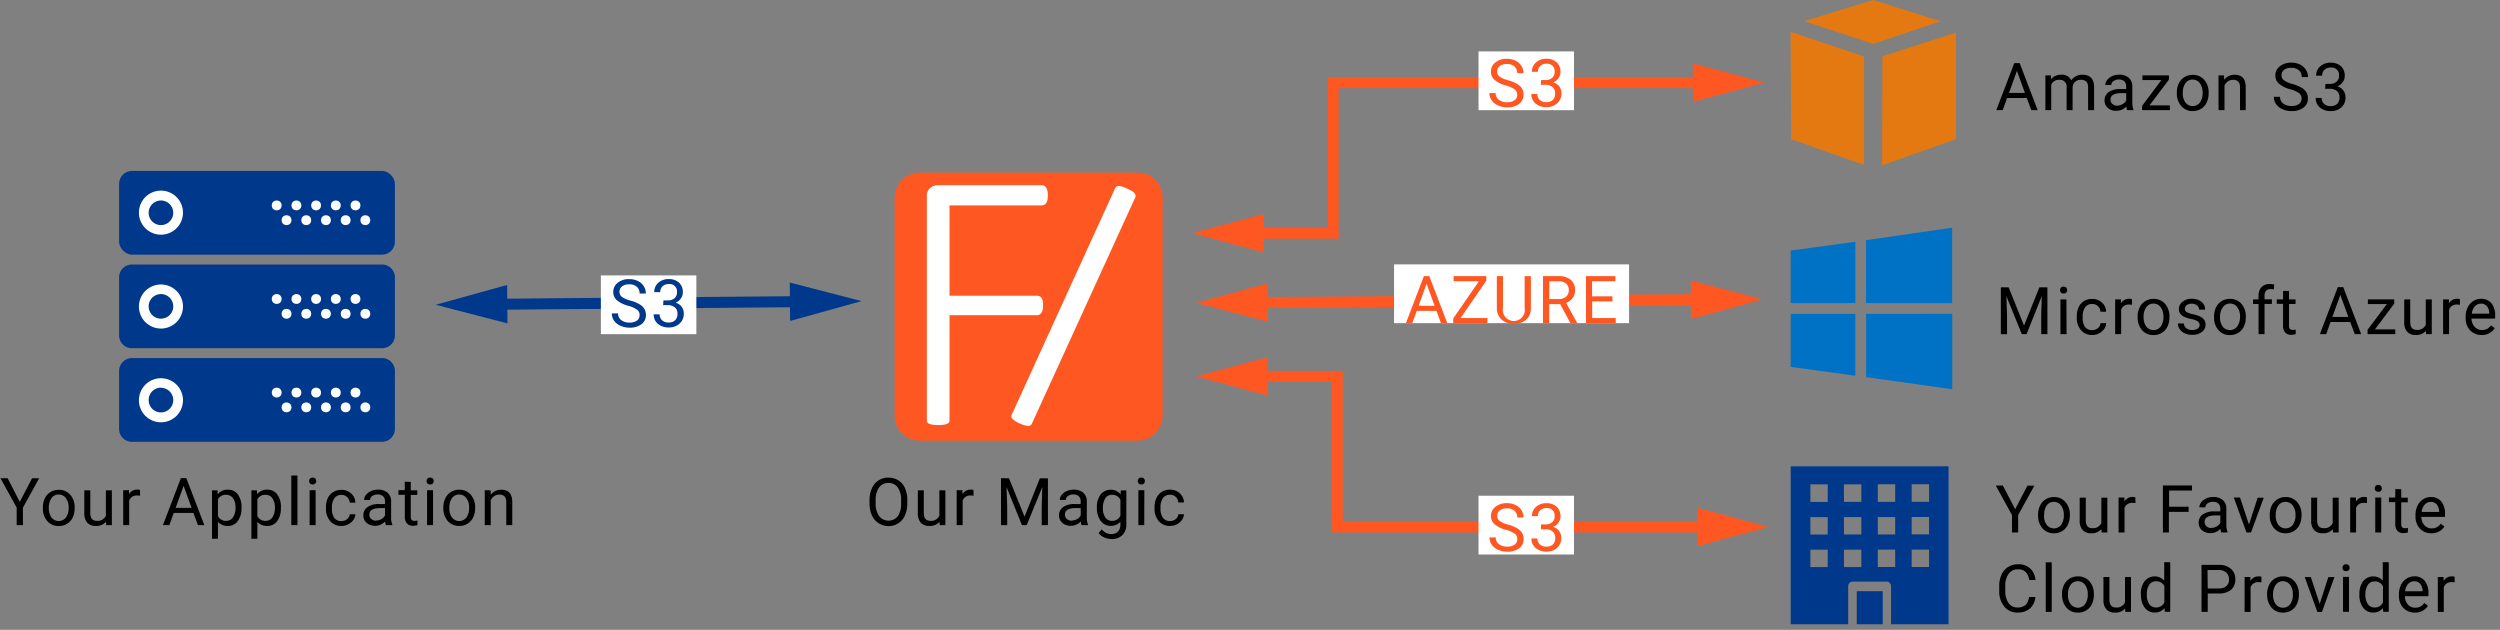 <svg id="Layer_1" data-name="Layer 1" xmlns="http://www.w3.org/2000/svg" xmlns:xlink="http://www.w3.org/1999/xlink" viewBox="0 0 680.8 171.52"><rect x="0" y="0" width="680.8" height="171.52" fill="#808080" stroke="none"/><defs><style>.cls-1,.cls-8,.cls-9{fill:none;}.cls-2{clip-path:url(#clip-path);}.cls-3{fill:#ff5722;}.cls-4{fill:#fff;}.cls-5{fill:#00388b;}.cls-6{fill:#e47911;}.cls-7{fill:#0072c6;}.cls-8{stroke:#00388b;}.cls-8,.cls-9{stroke-miterlimit:10;stroke-width:3px;}.cls-9{stroke:#ff5722;}</style><clipPath id="clip-path"><rect class="cls-1" x="243.63" y="47" width="73" height="73"/></clipPath></defs><title>scheme-multi</title><g class="cls-2"><g class="cls-2"><path class="cls-3" d="M309.79,120H250.47a6.86,6.86,0,0,1-6.84-6.84V53.84A6.86,6.86,0,0,1,250.47,47h59.31a6.86,6.86,0,0,1,6.84,6.84v59.31a6.86,6.86,0,0,1-6.84,6.84"/><path class="cls-4" d="M285.34,53.26a6,6,0,0,1-.1,1.16,2.19,2.19,0,0,1-.33.83,1.67,1.67,0,0,1-.53.5,1.28,1.28,0,0,1-.65.18H258.57V80.54h23.86a1.68,1.68,0,0,1,.65.13,1.27,1.27,0,0,1,.53.43,2,2,0,0,1,.33.8,6.58,6.58,0,0,1,.1,1.26,6,6,0,0,1-.1,1.16,2.19,2.19,0,0,1-.33.83,1.66,1.66,0,0,1-.53.5,1.27,1.27,0,0,1-.65.18H258.57v28.63a1.06,1.06,0,0,1-.15.55,1,1,0,0,1-.5.4,4.29,4.29,0,0,1-.93.25,9,9,0,0,1-1.48.1,9.05,9.05,0,0,1-1.46-.1,4.3,4.3,0,0,1-1-.25,1,1,0,0,1-.5-.4,1.05,1.05,0,0,1-.15-.55V53.61a2.85,2.85,0,0,1,1-2.49,3.22,3.22,0,0,1,1.86-.68h28.48a1.27,1.27,0,0,1,.65.18,1.59,1.59,0,0,1,.53.53,2.46,2.46,0,0,1,.33.88,6.67,6.67,0,0,1,.1,1.23"/><path class="cls-4" d="M281,115.37a1,1,0,0,1-1,.61,3.75,3.75,0,0,1-.93-.15,8.89,8.89,0,0,1-1.39-.52,8.6,8.6,0,0,1-1.26-.69,4.27,4.27,0,0,1-.74-.61.9.9,0,0,1-.27-.56,1.22,1.22,0,0,1,.12-.55l28.12-61.6a1.21,1.21,0,0,1,.34-.45,1,1,0,0,1,.61-.19,3,3,0,0,1,1,.16,11.37,11.37,0,0,1,1.33.53,11.8,11.8,0,0,1,1.32.68,2.67,2.67,0,0,1,.72.6,1.2,1.2,0,0,1,.26.59,1.05,1.05,0,0,1-.09.57Z"/></g></g><path class="cls-5" d="M107.54,101v15.81a3.5,3.5,0,0,1-3.5,3.5H35.93a3.5,3.5,0,0,1-3.5-3.5V101a3.5,3.5,0,0,1,3.5-3.49H104A3.5,3.5,0,0,1,107.54,101Z"/><path class="cls-5" d="M107.54,75.53v15.8a3.5,3.5,0,0,1-3.5,3.5H35.93a3.5,3.5,0,0,1-3.5-3.49V75.53a3.5,3.5,0,0,1,3.5-3.5H104A3.5,3.5,0,0,1,107.54,75.53Z"/><rect class="cls-5" x="32.43" y="46.55" width="75.11" height="22.8" rx="3.5" ry="3.5"/><path class="cls-4" d="M43.83,51.91a6,6,0,1,0,6,6A6,6,0,0,0,43.83,51.91Zm0,9.39a3.35,3.35,0,1,1,3.35-3.35A3.36,3.36,0,0,1,43.83,61.3Z"/><circle class="cls-4" cx="96.81" cy="55.94" r="1.34"/><circle class="cls-4" cx="91.45" cy="55.94" r="1.34"/><circle class="cls-4" cx="99.49" cy="59.96" r="1.34"/><circle class="cls-4" cx="94.13" cy="59.96" r="1.34"/><circle class="cls-4" cx="86.08" cy="55.94" r="1.34"/><circle class="cls-4" cx="88.76" cy="59.96" r="1.34"/><circle class="cls-4" cx="80.72" cy="55.94" r="1.34"/><circle class="cls-4" cx="83.4" cy="59.96" r="1.34"/><circle class="cls-4" cx="75.35" cy="55.94" r="1.34"/><circle class="cls-4" cx="78.03" cy="59.96" r="1.34"/><path class="cls-4" d="M43.83,89.47a6,6,0,1,0-6-6A6,6,0,0,0,43.83,89.47Zm0-9.39a3.35,3.35,0,1,1-3.35,3.35A3.36,3.36,0,0,1,43.83,80.08Z"/><circle class="cls-4" cx="96.81" cy="81.42" r="1.34"/><circle class="cls-4" cx="91.45" cy="81.42" r="1.34"/><circle class="cls-4" cx="99.49" cy="85.45" r="1.34"/><circle class="cls-4" cx="94.13" cy="85.45" r="1.34"/><circle class="cls-4" cx="86.08" cy="81.42" r="1.34"/><circle class="cls-4" cx="88.76" cy="85.45" r="1.34"/><circle class="cls-4" cx="80.72" cy="81.42" r="1.34"/><circle class="cls-4" cx="83.4" cy="85.45" r="1.34"/><circle class="cls-4" cx="75.35" cy="81.42" r="1.34"/><circle class="cls-4" cx="78.03" cy="85.45" r="1.34"/><path class="cls-4" d="M43.83,115a6,6,0,1,0-6-6A6,6,0,0,0,43.83,115Zm0-9.39a3.35,3.35,0,1,1-3.35,3.35A3.36,3.36,0,0,1,43.83,105.56Z"/><circle class="cls-4" cx="96.81" cy="106.91" r="1.34"/><circle class="cls-4" cx="91.45" cy="106.91" r="1.34"/><circle class="cls-4" cx="99.49" cy="110.93" r="1.34"/><circle class="cls-4" cx="94.13" cy="110.93" r="1.34"/><circle class="cls-4" cx="86.08" cy="106.91" r="1.34"/><circle class="cls-4" cx="88.76" cy="110.93" r="1.34"/><circle class="cls-4" cx="80.72" cy="106.91" r="1.34"/><circle class="cls-4" cx="83.4" cy="110.93" r="1.34"/><circle class="cls-4" cx="75.35" cy="106.91" r="1.34"/><circle class="cls-4" cx="78.03" cy="110.93" r="1.34"/><path id="AWS" class="cls-6" d="M487.63,8.66l20,6.72V44.91l-19.87-7M512.55,45l20.08-7.11v-29l-20,6.43m-2.52-3.36,18.35-6.18L510.11,0,491.32,5.75"/><path class="cls-7" d="M487.65,82.53l0-14.3,17.6-2.39V82.53Zm20.52-17.12L531.62,62V82.53H508.16Zm23.47,20.05V106l-23.46-3.3V85.47Zm-26.4,16.86-17.59-2.41V85.47h17.59Z"/><rect class="cls-5" x="505.63" y="160.99" width="7.07" height="9.01"/><path class="cls-5" d="M487.64,127v43H503.3V159.69a1.23,1.23,0,0,1,1.16-1.3h9.35a1.23,1.23,0,0,1,1.16,1.3V170h15.66V127Zm10.07,27.43H493v-4.74h4.74Zm0-8.87H493v-4.74h4.74Zm0-8.88H493v-4.78h4.74Zm9.21,17.74h-4.78v-4.74h4.74v4.74Zm0-8.87h-4.78v-4.74h4.74v4.74Zm0-8.88h-4.78v-4.78h4.74v4.78Zm9.22,17.74h-4.78v-4.74h4.74v4.74Zm0-8.87h-4.78v-4.74h4.74v4.74Zm0-8.88h-4.78v-4.78h4.74v4.78Zm9.18,17.74h-4.74v-4.74h4.74Zm0-8.87h-4.74v-4.74h4.74Zm0-8.88h-4.74v-4.78h4.74Z"/><path d="M5.39,136.67l3.34-6.42h1.92l-4.41,8V143H4.54v-4.77l-4.41-8H2.07Z"/><path d="M11.67,138.2a5.62,5.62,0,0,1,.55-2.51A4.1,4.1,0,0,1,13.75,134a4.16,4.16,0,0,1,2.24-.61,4,4,0,0,1,3.14,1.34,5.17,5.17,0,0,1,1.2,3.58v.11a5.66,5.66,0,0,1-.53,2.49,4,4,0,0,1-1.52,1.72,4.21,4.21,0,0,1-2.27.62,4,4,0,0,1-3.13-1.34,5.15,5.15,0,0,1-1.2-3.56Zm1.63.19a4.07,4.07,0,0,0,.73,2.54,2.49,2.49,0,0,0,3.93,0,4.45,4.45,0,0,0,.73-2.72,4.06,4.06,0,0,0-.74-2.54,2.36,2.36,0,0,0-2-1,2.33,2.33,0,0,0-1.94,1A4.42,4.42,0,0,0,13.3,138.39Z"/><path d="M28.87,142.1a3.45,3.45,0,0,1-2.79,1.12,3,3,0,0,1-2.32-.88,3.83,3.83,0,0,1-.8-2.62v-6.19h1.63v6.14q0,2.16,1.76,2.16a2.43,2.43,0,0,0,2.48-1.39v-6.92h1.63V143H28.9Z"/><path d="M38.15,135a4.87,4.87,0,0,0-.8-.06,2.14,2.14,0,0,0-2.17,1.36V143H33.55v-9.51h1.58l0,1.1a2.53,2.53,0,0,1,2.27-1.27,1.66,1.66,0,0,1,.72.12Z"/><path d="M52.68,139.69H47.31L46.11,143H44.37l4.89-12.8h1.48l4.9,12.8H53.9Zm-4.85-1.38h4.35l-2.18-6Z"/><path d="M65.76,138.39a5.69,5.69,0,0,1-1,3.5,3.18,3.18,0,0,1-2.69,1.33,3.49,3.49,0,0,1-2.72-1.1v4.58H57.73V133.53h1.49l.08,1.05a3.35,3.35,0,0,1,2.76-1.23,3.24,3.24,0,0,1,2.71,1.29,5.76,5.76,0,0,1,1,3.59Zm-1.63-.18a4.2,4.2,0,0,0-.69-2.54,2.21,2.21,0,0,0-1.88-.93A2.39,2.39,0,0,0,59.35,136v4.54a2.39,2.39,0,0,0,2.23,1.3,2.2,2.2,0,0,0,1.86-.93A4.59,4.59,0,0,0,64.13,138.21Z"/><path d="M76.49,138.39a5.69,5.69,0,0,1-1,3.5,3.18,3.18,0,0,1-2.69,1.33,3.49,3.49,0,0,1-2.72-1.1v4.58H68.46V133.53h1.49l.08,1.05a3.35,3.35,0,0,1,2.76-1.23,3.24,3.24,0,0,1,2.71,1.29,5.76,5.76,0,0,1,1,3.59Zm-1.63-.18a4.2,4.2,0,0,0-.69-2.54,2.21,2.21,0,0,0-1.88-.93A2.39,2.39,0,0,0,70.08,136v4.54a2.39,2.39,0,0,0,2.23,1.3,2.2,2.2,0,0,0,1.86-.93A4.59,4.59,0,0,0,74.86,138.21Z"/><path d="M81,143H79.33v-13.5H81Z"/><path d="M84.19,131a1,1,0,0,1,.24-.67.91.91,0,0,1,.72-.27.92.92,0,0,1,.72.27,1,1,0,0,1,.25.67.93.93,0,0,1-.25.66.94.94,0,0,1-.72.26.92.92,0,0,1-.72-.26A.94.94,0,0,1,84.19,131Zm1.76,12H84.32v-9.51h1.63Z"/><path d="M93,141.89a2.34,2.34,0,0,0,1.52-.53,1.86,1.86,0,0,0,.72-1.32h1.54a3,3,0,0,1-.56,1.56,3.7,3.7,0,0,1-1.38,1.18,4,4,0,0,1-1.83.44,3.91,3.91,0,0,1-3.09-1.3,5.16,5.16,0,0,1-1.15-3.55v-.27a5.73,5.73,0,0,1,.51-2.47A3.88,3.88,0,0,1,90.73,134a4.16,4.16,0,0,1,2.25-.6,3.81,3.81,0,0,1,2.66,1,3.42,3.42,0,0,1,1.13,2.49H95.24a2.24,2.24,0,0,0-.7-1.52,2.17,2.17,0,0,0-1.55-.59,2.28,2.28,0,0,0-1.92.89,4.19,4.19,0,0,0-.68,2.58v.31a4.11,4.11,0,0,0,.68,2.53A2.29,2.29,0,0,0,93,141.89Z"/><path d="M105.1,143a3.42,3.42,0,0,1-.23-1,3.63,3.63,0,0,1-2.71,1.18,3.36,3.36,0,0,1-2.31-.79,2.57,2.57,0,0,1-.9-2,2.69,2.69,0,0,1,1.13-2.31,5.32,5.32,0,0,1,3.18-.82h1.58v-.75a1.83,1.83,0,0,0-.51-1.36,2.05,2.05,0,0,0-1.5-.5,2.37,2.37,0,0,0-1.46.44,1.29,1.29,0,0,0-.59,1.06H99.15a2.24,2.24,0,0,1,.51-1.37,3.45,3.45,0,0,1,1.37-1.05,4.61,4.61,0,0,1,1.9-.39,3.76,3.76,0,0,1,2.58.82,3,3,0,0,1,1,2.26v4.38a5.35,5.35,0,0,0,.33,2.08V143Zm-2.7-1.24a2.86,2.86,0,0,0,1.45-.4,2.39,2.39,0,0,0,1-1v-2h-1.27q-3,0-3,1.75a1.48,1.48,0,0,0,.51,1.2A2,2,0,0,0,102.41,141.8Z"/><path d="M111.86,131.23v2.3h1.78v1.26h-1.78v5.91a1.32,1.32,0,0,0,.24.86,1,1,0,0,0,.81.29,3.94,3.94,0,0,0,.77-.11V143a4.75,4.75,0,0,1-1.25.17,2,2,0,0,1-1.64-.66,2.83,2.83,0,0,1-.55-1.87v-5.9H108.5v-1.26h1.73v-2.3Z"/><path d="M116.17,131a1,1,0,0,1,.24-.67.91.91,0,0,1,.72-.27.92.92,0,0,1,.72.27,1,1,0,0,1,.25.67.93.93,0,0,1-.25.66.94.94,0,0,1-.72.26.92.92,0,0,1-.72-.26A.94.94,0,0,1,116.17,131Zm1.76,12H116.3v-9.51h1.63Z"/><path d="M120.73,138.2a5.62,5.62,0,0,1,.55-2.51,4.1,4.1,0,0,1,1.53-1.72,4.16,4.16,0,0,1,2.24-.61,4,4,0,0,1,3.14,1.34,5.17,5.17,0,0,1,1.2,3.58v.11a5.66,5.66,0,0,1-.53,2.49,4,4,0,0,1-1.52,1.72,4.21,4.21,0,0,1-2.27.62,4,4,0,0,1-3.13-1.34,5.15,5.15,0,0,1-1.2-3.56Zm1.63.19a4.07,4.07,0,0,0,.73,2.54,2.49,2.49,0,0,0,3.93,0,4.45,4.45,0,0,0,.73-2.72,4.06,4.06,0,0,0-.74-2.54,2.36,2.36,0,0,0-2-1,2.33,2.33,0,0,0-1.94,1A4.42,4.42,0,0,0,122.37,138.39Z"/><path d="M133.6,133.53l.05,1.2a3.47,3.47,0,0,1,2.85-1.37q3,0,3,3.4V143h-1.63v-6.29a2.19,2.19,0,0,0-.47-1.52,1.88,1.88,0,0,0-1.44-.49,2.35,2.35,0,0,0-1.39.42,2.86,2.86,0,0,0-.93,1.11V143h-1.63v-9.51Z"/><path d="M247.07,137.06a7.91,7.91,0,0,1-.63,3.28,4.79,4.79,0,0,1-1.79,2.14,4.95,4.95,0,0,1-7.2-2.12,7.59,7.59,0,0,1-.66-3.19v-.92a7.82,7.82,0,0,1,.64-3.26,4.75,4.75,0,0,1,4.5-2.92,5,5,0,0,1,2.71.74,4.79,4.79,0,0,1,1.81,2.15,8,8,0,0,1,.63,3.28Zm-1.68-.83a5.74,5.74,0,0,0-.91-3.49,3,3,0,0,0-2.56-1.22,3,3,0,0,0-2.52,1.22,5.62,5.62,0,0,0-.94,3.38v.94a5.75,5.75,0,0,0,.93,3.47,3.25,3.25,0,0,0,5.08.07,5.72,5.72,0,0,0,.92-3.42Z"/><path d="M255.85,142.1a3.45,3.45,0,0,1-2.79,1.12,3,3,0,0,1-2.32-.88,3.83,3.83,0,0,1-.8-2.62v-6.19h1.63v6.14q0,2.16,1.76,2.16a2.43,2.43,0,0,0,2.48-1.39v-6.92h1.63V143h-1.55Z"/><path d="M265.12,135a4.87,4.87,0,0,0-.8-.06,2.14,2.14,0,0,0-2.17,1.36V143h-1.63v-9.51h1.58l0,1.1a2.53,2.53,0,0,1,2.27-1.27,1.66,1.66,0,0,1,.72.12Z"/><path d="M274.77,130.25,279,140.69l4.18-10.44h2.19V143h-1.69v-5l.16-5.38L279.59,143H278.3l-4.19-10.34.17,5.35v5h-1.69v-12.8Z"/><path d="M294.55,143a3.42,3.42,0,0,1-.23-1,3.63,3.63,0,0,1-2.71,1.18,3.36,3.36,0,0,1-2.31-.79,2.57,2.57,0,0,1-.9-2,2.69,2.69,0,0,1,1.13-2.31,5.32,5.32,0,0,1,3.18-.82h1.58v-.75a1.83,1.83,0,0,0-.51-1.36,2.05,2.05,0,0,0-1.5-.5,2.37,2.37,0,0,0-1.46.44,1.29,1.29,0,0,0-.59,1.06H288.6a2.24,2.24,0,0,1,.51-1.37,3.45,3.45,0,0,1,1.37-1.05,4.61,4.61,0,0,1,1.9-.39,3.76,3.76,0,0,1,2.58.82,3,3,0,0,1,1,2.26v4.38a5.35,5.35,0,0,0,.33,2.08V143Zm-2.7-1.24a2.86,2.86,0,0,0,1.45-.4,2.39,2.39,0,0,0,1-1v-2H293q-3,0-3,1.75a1.48,1.48,0,0,0,.51,1.2A2,2,0,0,0,291.85,141.8Z"/><path d="M298.71,138.21a5.59,5.59,0,0,1,1-3.54,3.54,3.54,0,0,1,5.44-.08l.08-1.05h1.49v9.28a3.87,3.87,0,0,1-1.09,2.91,4,4,0,0,1-2.94,1.06,4.89,4.89,0,0,1-2-.44,3.46,3.46,0,0,1-1.5-1.2l.84-1a3.18,3.18,0,0,0,2.56,1.29,2.49,2.49,0,0,0,1.85-.67,2.55,2.55,0,0,0,.66-1.88v-.82a3.34,3.34,0,0,1-2.66,1.13,3.25,3.25,0,0,1-2.7-1.34A5.88,5.88,0,0,1,298.71,138.21Zm1.63.18a4.26,4.26,0,0,0,.66,2.53,2.14,2.14,0,0,0,1.85.92,2.38,2.38,0,0,0,2.26-1.4V136.1a2.41,2.41,0,0,0-2.24-1.36,2.16,2.16,0,0,0-1.85.92A4.64,4.64,0,0,0,300.35,138.39Z"/><path d="M309.84,131a1,1,0,0,1,.24-.67.91.91,0,0,1,.72-.27.92.92,0,0,1,.72.27,1,1,0,0,1,.25.67.93.93,0,0,1-.25.66.94.94,0,0,1-.72.26.92.92,0,0,1-.72-.26A.94.94,0,0,1,309.84,131Zm1.76,12H310v-9.51h1.63Z"/><path d="M318.64,141.89a2.34,2.34,0,0,0,1.52-.53,1.86,1.86,0,0,0,.72-1.32h1.54a3,3,0,0,1-.56,1.56,3.7,3.7,0,0,1-1.38,1.18,4,4,0,0,1-1.83.44,3.91,3.91,0,0,1-3.09-1.3,5.16,5.16,0,0,1-1.15-3.55v-.27a5.73,5.73,0,0,1,.51-2.47,3.88,3.88,0,0,1,1.46-1.68,4.16,4.16,0,0,1,2.25-.6,3.81,3.81,0,0,1,2.66,1,3.42,3.42,0,0,1,1.13,2.49h-1.54a2.24,2.24,0,0,0-.7-1.52,2.17,2.17,0,0,0-1.55-.59,2.28,2.28,0,0,0-1.92.89,4.19,4.19,0,0,0-.68,2.58v.31a4.11,4.11,0,0,0,.68,2.53A2.29,2.29,0,0,0,318.64,141.89Z"/><path d="M551.93,26.69h-5.36L545.37,30h-1.74l4.89-12.8H550l4.9,12.8h-1.73Zm-4.85-1.38h4.35l-2.18-6Z"/><path d="M558.51,20.53l0,1.05a3.51,3.51,0,0,1,2.82-1.23,2.72,2.72,0,0,1,2.72,1.53,3.61,3.61,0,0,1,1.23-1.11,3.65,3.65,0,0,1,1.8-.42q3.13,0,3.18,3.31V30h-1.63V23.77a2.19,2.19,0,0,0-.47-1.53,2.06,2.06,0,0,0-1.56-.5,2.16,2.16,0,0,0-1.5.54,2.2,2.2,0,0,0-.69,1.46V30h-1.63V23.81a1.81,1.81,0,0,0-2-2.07,2.18,2.18,0,0,0-2.19,1.36V30H557V20.53Z"/><path d="M579.26,30a3.42,3.42,0,0,1-.23-1,3.63,3.63,0,0,1-2.71,1.18,3.36,3.36,0,0,1-2.31-.79,2.58,2.58,0,0,1-.9-2,2.69,2.69,0,0,1,1.13-2.31,5.33,5.33,0,0,1,3.18-.82H579v-.75a1.83,1.83,0,0,0-.51-1.36,2.05,2.05,0,0,0-1.5-.5,2.37,2.37,0,0,0-1.46.44,1.29,1.29,0,0,0-.59,1.06h-1.63a2.24,2.24,0,0,1,.51-1.37,3.44,3.44,0,0,1,1.37-1.05,4.61,4.61,0,0,1,1.9-.39,3.76,3.76,0,0,1,2.58.82,3,3,0,0,1,1,2.26v4.38A5.35,5.35,0,0,0,581,29.9V30Zm-2.7-1.24a2.86,2.86,0,0,0,1.45-.4,2.39,2.39,0,0,0,1-1v-2h-1.27q-3,0-3,1.75a1.48,1.48,0,0,0,.51,1.2A2,2,0,0,0,576.56,28.8Z"/><path d="M585.34,28.71h5.56V30h-7.55v-1.2l5.25-7h-5.17V20.53h7.21v1.15Z"/><path d="M592.79,25.2a5.62,5.62,0,0,1,.55-2.51A4.1,4.1,0,0,1,594.87,21a4.16,4.16,0,0,1,2.24-.61,4,4,0,0,1,3.14,1.34,5.17,5.17,0,0,1,1.2,3.58v.11a5.66,5.66,0,0,1-.53,2.49,4,4,0,0,1-1.52,1.72,4.21,4.21,0,0,1-2.27.62A4,4,0,0,1,594,28.87a5.15,5.15,0,0,1-1.2-3.56Zm1.63.19a4.07,4.07,0,0,0,.73,2.54,2.49,2.49,0,0,0,3.93,0,4.45,4.45,0,0,0,.73-2.72,4.06,4.06,0,0,0-.74-2.54,2.36,2.36,0,0,0-2-1,2.33,2.33,0,0,0-1.94,1A4.42,4.42,0,0,0,594.42,25.39Z"/><path d="M605.65,20.53l.05,1.2a3.47,3.47,0,0,1,2.85-1.37q3,0,3,3.4V30H610V23.75a2.19,2.19,0,0,0-.47-1.52,1.89,1.89,0,0,0-1.44-.49,2.35,2.35,0,0,0-1.39.42,2.86,2.86,0,0,0-.93,1.11V30h-1.62V20.53Z"/><path d="M623.79,24.34a7.91,7.91,0,0,1-3.16-1.53,2.93,2.93,0,0,1-1-2.25,3.1,3.1,0,0,1,1.21-2.5,4.81,4.81,0,0,1,3.14-1,5.25,5.25,0,0,1,2.35.51,3.88,3.88,0,0,1,1.6,1.41,3.6,3.6,0,0,1,.57,2h-1.7a2.34,2.34,0,0,0-.74-1.83,3,3,0,0,0-2.08-.67A3.08,3.08,0,0,0,622,19a1.84,1.84,0,0,0-.7,1.53,1.65,1.65,0,0,0,.66,1.33,6.5,6.5,0,0,0,2.26,1,10.49,10.49,0,0,1,2.5,1,3.79,3.79,0,0,1,1.34,1.26,3.23,3.23,0,0,1,.43,1.7,3,3,0,0,1-1.21,2.49,5.18,5.18,0,0,1-3.24.94,6,6,0,0,1-2.46-.51,4.13,4.13,0,0,1-1.76-1.38,3.37,3.37,0,0,1-.62-2h1.7a2.2,2.2,0,0,0,.86,1.83,3.6,3.6,0,0,0,2.29.67,3.32,3.32,0,0,0,2-.54,1.77,1.77,0,0,0,.71-1.49,1.74,1.74,0,0,0-.66-1.46A7.62,7.62,0,0,0,623.79,24.34Z"/><path d="M633.27,22.85h1.22a2.69,2.69,0,0,0,1.81-.61,2,2,0,0,0,.66-1.59,2,2,0,0,0-2.24-2.25A2.34,2.34,0,0,0,633,19a2.11,2.11,0,0,0-.63,1.6h-1.63a3.27,3.27,0,0,1,1.11-2.53,4.06,4.06,0,0,1,2.83-1,4,4,0,0,1,2.84,1,3.46,3.46,0,0,1,1,2.66,2.8,2.8,0,0,1-.54,1.62,3.26,3.26,0,0,1-1.47,1.17,3.14,3.14,0,0,1,1.63,1.11,3.07,3.07,0,0,1,.58,1.89,3.49,3.49,0,0,1-1.12,2.73,4.21,4.21,0,0,1-2.93,1,4.32,4.32,0,0,1-2.93-1,3.23,3.23,0,0,1-1.13-2.58h1.63a2.09,2.09,0,0,0,.66,1.62,2.51,2.51,0,0,0,1.77.61,2.46,2.46,0,0,0,1.8-.62,2.37,2.37,0,0,0,.62-1.77,2.15,2.15,0,0,0-.69-1.71,3,3,0,0,0-2-.62h-1.22Z"/><path d="M547,78.25l4.18,10.44,4.18-10.44h2.19V91h-1.69v-5l.16-5.38L551.87,91h-1.29l-4.19-10.34.17,5.35v5h-1.69V78.25Z"/><path d="M561,79a1,1,0,0,1,.24-.67.91.91,0,0,1,.72-.27.92.92,0,0,1,.72.27,1,1,0,0,1,.25.67.93.93,0,0,1-.25.66.94.94,0,0,1-.72.26.92.92,0,0,1-.72-.26A.93.93,0,0,1,561,79Zm1.76,12H561.1V81.53h1.63Z"/><path d="M569.77,89.89a2.34,2.34,0,0,0,1.52-.53A1.86,1.86,0,0,0,572,88h1.54A3,3,0,0,1,573,89.6a3.71,3.71,0,0,1-1.38,1.18,4,4,0,0,1-1.83.44,3.91,3.91,0,0,1-3.09-1.3,5.16,5.16,0,0,1-1.15-3.55V86.1a5.73,5.73,0,0,1,.51-2.47A3.88,3.88,0,0,1,567.5,82a4.15,4.15,0,0,1,2.25-.6,3.81,3.81,0,0,1,2.66,1,3.42,3.42,0,0,1,1.13,2.49H572a2.23,2.23,0,0,0-.7-1.52,2.17,2.17,0,0,0-1.55-.59,2.27,2.27,0,0,0-1.92.89,4.18,4.18,0,0,0-.68,2.58v.31a4.11,4.11,0,0,0,.68,2.53A2.29,2.29,0,0,0,569.77,89.89Z"/><path d="M580.6,83a4.88,4.88,0,0,0-.8-.06,2.14,2.14,0,0,0-2.17,1.36V91H576V81.53h1.58l0,1.1a2.53,2.53,0,0,1,2.27-1.27,1.66,1.66,0,0,1,.72.12Z"/><path d="M582.12,86.2a5.62,5.62,0,0,1,.55-2.51A4.1,4.1,0,0,1,584.2,82a4.16,4.16,0,0,1,2.24-.61,4,4,0,0,1,3.14,1.34,5.17,5.17,0,0,1,1.2,3.58v.11a5.66,5.66,0,0,1-.53,2.49,4,4,0,0,1-1.52,1.72,4.21,4.21,0,0,1-2.27.62,4,4,0,0,1-3.13-1.34,5.15,5.15,0,0,1-1.2-3.56Zm1.63.19a4.07,4.07,0,0,0,.73,2.54,2.49,2.49,0,0,0,3.93,0,4.45,4.45,0,0,0,.73-2.72,4.06,4.06,0,0,0-.74-2.54,2.36,2.36,0,0,0-2-1,2.33,2.33,0,0,0-1.94,1A4.42,4.42,0,0,0,583.75,86.39Z"/><path d="M599,88.52a1.2,1.2,0,0,0-.5-1,4.8,4.8,0,0,0-1.73-.63,8.19,8.19,0,0,1-2-.63,2.79,2.79,0,0,1-1.07-.88,2.1,2.1,0,0,1-.35-1.21,2.47,2.47,0,0,1,1-2,3.86,3.86,0,0,1,2.53-.81,4,4,0,0,1,2.62.83,2.65,2.65,0,0,1,1,2.14h-1.63a1.47,1.47,0,0,0-.57-1.15,2.12,2.12,0,0,0-1.43-.48,2.22,2.22,0,0,0-1.39.39,1.22,1.22,0,0,0-.5,1,1,1,0,0,0,.47.89,5.73,5.73,0,0,0,1.68.57,8.77,8.77,0,0,1,2,.65,2.88,2.88,0,0,1,1.12.91,2.24,2.24,0,0,1,.36,1.3,2.43,2.43,0,0,1-1,2,4.27,4.27,0,0,1-2.64.77,4.79,4.79,0,0,1-2-.4,3.3,3.3,0,0,1-1.38-1.13,2.73,2.73,0,0,1-.5-1.57h1.63a1.68,1.68,0,0,0,.65,1.3,2.54,2.54,0,0,0,1.61.48,2.61,2.61,0,0,0,1.48-.37A1.15,1.15,0,0,0,599,88.52Z"/><path d="M602.93,86.2a5.62,5.62,0,0,1,.55-2.51A4.1,4.1,0,0,1,605,82a4.16,4.16,0,0,1,2.24-.61,4,4,0,0,1,3.14,1.34,5.17,5.17,0,0,1,1.2,3.58v.11a5.66,5.66,0,0,1-.53,2.49,4,4,0,0,1-1.52,1.72,4.21,4.21,0,0,1-2.27.62,4,4,0,0,1-3.13-1.34,5.15,5.15,0,0,1-1.2-3.56Zm1.63.19a4.07,4.07,0,0,0,.73,2.54,2.49,2.49,0,0,0,3.93,0A4.45,4.45,0,0,0,610,86.2a4.06,4.06,0,0,0-.74-2.54,2.36,2.36,0,0,0-2-1,2.33,2.33,0,0,0-1.94,1A4.42,4.42,0,0,0,604.56,86.39Z"/><path d="M615.05,91V82.79h-1.5V81.53h1.5v-1a3.24,3.24,0,0,1,.82-2.36,3.09,3.09,0,0,1,2.31-.83,4.31,4.31,0,0,1,1.12.15l-.09,1.31a4.67,4.67,0,0,0-.88-.08,1.59,1.59,0,0,0-1.22.46,1.88,1.88,0,0,0-.43,1.33v1h2v1.26h-2V91Z"/><path d="M623.34,79.23v2.3h1.78v1.26h-1.78v5.91a1.32,1.32,0,0,0,.24.86,1,1,0,0,0,.81.29,3.94,3.94,0,0,0,.77-.11V91a4.75,4.75,0,0,1-1.25.17,2,2,0,0,1-1.64-.66,2.83,2.83,0,0,1-.55-1.87v-5.9H620V81.53h1.73v-2.3Z"/><path d="M640,87.69h-5.36L633.48,91h-1.74l4.89-12.8h1.48L643,91h-1.73Zm-4.85-1.38h4.35l-2.18-6Z"/><path d="M646.73,89.71h5.56V91h-7.55v-1.2l5.25-7h-5.17V81.53H652v1.15Z"/><path d="M660.63,90.1a3.46,3.46,0,0,1-2.79,1.12,3,3,0,0,1-2.32-.88,3.83,3.83,0,0,1-.8-2.62V81.53h1.63v6.14q0,2.16,1.76,2.16a2.43,2.43,0,0,0,2.48-1.39V81.53h1.63V91h-1.55Z"/><path d="M669.9,83a4.86,4.86,0,0,0-.8-.06,2.14,2.14,0,0,0-2.17,1.36V91h-1.62V81.53h1.58l0,1.1a2.53,2.53,0,0,1,2.27-1.27,1.66,1.66,0,0,1,.72.12Z"/><path d="M675.81,91.22a4.15,4.15,0,0,1-3.15-1.27,4.71,4.71,0,0,1-1.21-3.4v-.3a5.7,5.7,0,0,1,.54-2.53A4.22,4.22,0,0,1,673.5,82a3.8,3.8,0,0,1,2.1-.63,3.56,3.56,0,0,1,2.88,1.22,5.29,5.29,0,0,1,1,3.5v.68h-6.44A3.38,3.38,0,0,0,673.9,89a2.58,2.58,0,0,0,2,.87,2.83,2.83,0,0,0,1.46-.35,3.66,3.66,0,0,0,1-.93l1,.77A4,4,0,0,1,675.81,91.22Zm-.2-8.53a2.17,2.17,0,0,0-1.65.72,3.48,3.48,0,0,0-.83,2h4.76v-.12a3.1,3.1,0,0,0-.67-1.92A2,2,0,0,0,675.61,82.69Z"/><path d="M548.77,138.67l3.34-6.42H554l-4.41,8V145h-1.69v-4.77l-4.41-8h1.93Z"/><path d="M555,140.2a5.6,5.6,0,0,1,.55-2.51,4.08,4.08,0,0,1,1.53-1.72,4.16,4.16,0,0,1,2.24-.61,4,4,0,0,1,3.14,1.34,5.18,5.18,0,0,1,1.2,3.58v.11a5.67,5.67,0,0,1-.53,2.49,4,4,0,0,1-1.52,1.72,4.21,4.21,0,0,1-2.27.62,4,4,0,0,1-3.13-1.34,5.14,5.14,0,0,1-1.2-3.56Zm1.63.19a4.07,4.07,0,0,0,.73,2.54,2.49,2.49,0,0,0,3.93,0,4.45,4.45,0,0,0,.73-2.72,4.06,4.06,0,0,0-.74-2.54,2.36,2.36,0,0,0-2-1,2.33,2.33,0,0,0-1.94,1A4.42,4.42,0,0,0,556.68,140.39Z"/><path d="M572.25,144.1a3.45,3.45,0,0,1-2.79,1.12,3,3,0,0,1-2.32-.88,3.83,3.83,0,0,1-.8-2.62v-6.19H568v6.14q0,2.16,1.76,2.16a2.43,2.43,0,0,0,2.48-1.39v-6.92h1.63V145h-1.55Z"/><path d="M581.52,137a4.86,4.86,0,0,0-.8-.06,2.14,2.14,0,0,0-2.17,1.36V145h-1.62v-9.51h1.58l0,1.1a2.53,2.53,0,0,1,2.27-1.27,1.66,1.66,0,0,1,.72.12Z"/><path d="M596,139.39h-5.37V145H589v-12.8h7.93v1.38h-6.24V138H596Z"/><path d="M604.89,145a3.42,3.42,0,0,1-.23-1,3.63,3.63,0,0,1-2.71,1.18,3.36,3.36,0,0,1-2.31-.79,2.57,2.57,0,0,1-.9-2,2.69,2.69,0,0,1,1.13-2.31,5.33,5.33,0,0,1,3.18-.82h1.58v-.75a1.83,1.83,0,0,0-.51-1.36,2.06,2.06,0,0,0-1.5-.5,2.37,2.37,0,0,0-1.46.44,1.29,1.29,0,0,0-.59,1.06h-1.63a2.24,2.24,0,0,1,.5-1.37,3.45,3.45,0,0,1,1.37-1.05,4.61,4.61,0,0,1,1.9-.39,3.76,3.76,0,0,1,2.57.82,3,3,0,0,1,1,2.26v4.38a5.35,5.35,0,0,0,.33,2.08V145Zm-2.7-1.24a2.85,2.85,0,0,0,1.45-.4,2.39,2.39,0,0,0,1-1v-2h-1.28q-3,0-3,1.75a1.48,1.48,0,0,0,.51,1.2A2,2,0,0,0,602.19,143.8Z"/><path d="M612.44,142.84l2.36-7.3h1.66L613,145h-1.24l-3.45-9.51H610Z"/><path d="M618.09,140.2a5.63,5.63,0,0,1,.55-2.51,4.11,4.11,0,0,1,1.53-1.72,4.17,4.17,0,0,1,2.24-.61,4,4,0,0,1,3.14,1.34,5.17,5.17,0,0,1,1.2,3.58v.11a5.65,5.65,0,0,1-.53,2.49,4,4,0,0,1-1.52,1.72,4.21,4.21,0,0,1-2.27.62,4,4,0,0,1-3.13-1.34,5.15,5.15,0,0,1-1.2-3.56Zm1.63.19a4.06,4.06,0,0,0,.73,2.54,2.49,2.49,0,0,0,3.93,0,4.45,4.45,0,0,0,.73-2.72,4.07,4.07,0,0,0-.74-2.54,2.37,2.37,0,0,0-2-1,2.33,2.33,0,0,0-1.94,1A4.42,4.42,0,0,0,619.73,140.39Z"/><path d="M635.29,144.1a3.45,3.45,0,0,1-2.79,1.12,3,3,0,0,1-2.32-.88,3.82,3.82,0,0,1-.8-2.62v-6.19H631v6.14q0,2.16,1.76,2.16a2.43,2.43,0,0,0,2.48-1.39v-6.92h1.63V145h-1.55Z"/><path d="M644.57,137a4.87,4.87,0,0,0-.8-.06,2.14,2.14,0,0,0-2.17,1.36V145H640v-9.51h1.58l0,1.1a2.53,2.53,0,0,1,2.27-1.27,1.66,1.66,0,0,1,.72.12Z"/><path d="M646.7,133a1,1,0,0,1,.24-.67.91.91,0,0,1,.72-.27.92.92,0,0,1,.72.27,1,1,0,0,1,.25.67.93.93,0,0,1-.25.66.94.94,0,0,1-.72.26.92.92,0,0,1-.72-.26A.94.94,0,0,1,646.7,133Zm1.76,12h-1.63v-9.51h1.63Z"/><path d="M653.9,133.23v2.3h1.78v1.26H653.9v5.91a1.32,1.32,0,0,0,.24.86,1,1,0,0,0,.81.29,3.94,3.94,0,0,0,.77-.11V145a4.75,4.75,0,0,1-1.25.17,2,2,0,0,1-1.64-.66,2.83,2.83,0,0,1-.55-1.87v-5.9h-1.73v-1.26h1.73v-2.3Z"/><path d="M662.15,145.22a4.15,4.15,0,0,1-3.15-1.27,4.71,4.71,0,0,1-1.21-3.4v-.3a5.7,5.7,0,0,1,.54-2.53,4.22,4.22,0,0,1,1.51-1.74,3.8,3.8,0,0,1,2.1-.63,3.56,3.56,0,0,1,2.88,1.22,5.29,5.29,0,0,1,1,3.5v.68h-6.44a3.38,3.38,0,0,0,.82,2.27,2.58,2.58,0,0,0,2,.87,2.83,2.83,0,0,0,1.46-.35,3.66,3.66,0,0,0,1-.93l1,.77A4,4,0,0,1,662.15,145.22Zm-.2-8.53a2.17,2.17,0,0,0-1.65.72,3.48,3.48,0,0,0-.83,2h4.76v-.12a3.1,3.1,0,0,0-.67-1.92A2,2,0,0,0,661.94,136.69Z"/><path d="M554.28,162.58a4.71,4.71,0,0,1-1.5,3.13,4.91,4.91,0,0,1-3.35,1.1,4.51,4.51,0,0,1-3.63-1.63,6.55,6.55,0,0,1-1.37-4.35v-1.23a7.28,7.28,0,0,1,.64-3.14,4.76,4.76,0,0,1,1.81-2.08,5,5,0,0,1,2.71-.72,4.62,4.62,0,0,1,3.27,1.14,4.76,4.76,0,0,1,1.43,3.15h-1.7a3.67,3.67,0,0,0-1-2.22,2.88,2.88,0,0,0-2.05-.69,3,3,0,0,0-2.54,1.2,5.5,5.5,0,0,0-.92,3.4v1.24a5.65,5.65,0,0,0,.87,3.32,2.81,2.81,0,0,0,2.43,1.23,3.25,3.25,0,0,0,2.16-.64,3.54,3.54,0,0,0,1-2.22Z"/><path d="M558.72,166.64H557.1v-13.5h1.63Z"/><path d="M561.52,161.8a5.6,5.6,0,0,1,.55-2.51,4.08,4.08,0,0,1,1.53-1.72,4.16,4.16,0,0,1,2.24-.61A4,4,0,0,1,569,158.3a5.18,5.18,0,0,1,1.2,3.58V162a5.67,5.67,0,0,1-.53,2.49,4,4,0,0,1-1.52,1.72,4.21,4.21,0,0,1-2.27.62,4,4,0,0,1-3.13-1.34,5.14,5.14,0,0,1-1.2-3.56Zm1.63.19a4.07,4.07,0,0,0,.73,2.54,2.49,2.49,0,0,0,3.93,0,4.45,4.45,0,0,0,.73-2.72,4.06,4.06,0,0,0-.74-2.54,2.36,2.36,0,0,0-2-1,2.33,2.33,0,0,0-1.94,1A4.42,4.42,0,0,0,563.16,162Z"/><path d="M578.72,165.7a3.46,3.46,0,0,1-2.79,1.12,3,3,0,0,1-2.32-.88,3.83,3.83,0,0,1-.8-2.62v-6.19h1.63v6.14q0,2.16,1.76,2.16a2.43,2.43,0,0,0,2.48-1.39v-6.92h1.63v9.51h-1.55Z"/><path d="M583,161.81a5.57,5.57,0,0,1,1-3.52,3.53,3.53,0,0,1,5.36-.19v-5H591v13.5h-1.49l-.08-1a3.31,3.31,0,0,1-2.71,1.2,3.25,3.25,0,0,1-2.69-1.35,5.63,5.63,0,0,1-1-3.53Zm1.63.18a4.22,4.22,0,0,0,.67,2.53,2.16,2.16,0,0,0,1.85.91A2.37,2.37,0,0,0,589.4,164v-4.37a2.39,2.39,0,0,0-2.24-1.34,2.17,2.17,0,0,0-1.86.92A4.64,4.64,0,0,0,584.63,162Z"/><path d="M601.21,161.63v5h-1.69v-12.8h4.72a4.74,4.74,0,0,1,3.29,1.07,3.64,3.64,0,0,1,1.19,2.84,3.59,3.59,0,0,1-1.17,2.87,5,5,0,0,1-3.33,1Zm0-1.38h3a3,3,0,0,0,2.07-.64,2.33,2.33,0,0,0,.72-1.84,2.41,2.41,0,0,0-.72-1.83,2.84,2.84,0,0,0-2-.71h-3.13Z"/><path d="M615.85,158.59a4.87,4.87,0,0,0-.8-.06,2.14,2.14,0,0,0-2.17,1.36v6.75h-1.63v-9.51h1.58l0,1.1a2.53,2.53,0,0,1,2.27-1.27,1.66,1.66,0,0,1,.72.12Z"/><path d="M617.37,161.8a5.63,5.63,0,0,1,.55-2.51,4.11,4.11,0,0,1,1.53-1.72,4.17,4.17,0,0,1,2.24-.61,4,4,0,0,1,3.14,1.34,5.17,5.17,0,0,1,1.2,3.58V162a5.65,5.65,0,0,1-.53,2.49A4,4,0,0,1,624,166.2a4.21,4.21,0,0,1-2.27.62,4,4,0,0,1-3.13-1.34,5.15,5.15,0,0,1-1.2-3.56ZM619,162a4.06,4.06,0,0,0,.73,2.54,2.49,2.49,0,0,0,3.93,0,4.45,4.45,0,0,0,.73-2.72,4.07,4.07,0,0,0-.74-2.54,2.37,2.37,0,0,0-2-1,2.33,2.33,0,0,0-1.94,1A4.42,4.42,0,0,0,619,162Z"/><path d="M631.7,164.44l2.36-7.3h1.66l-3.41,9.51h-1.24l-3.45-9.51h1.66Z"/><path d="M637.92,154.61a1,1,0,0,1,.24-.67.91.91,0,0,1,.72-.27.92.92,0,0,1,.72.27,1,1,0,0,1,.25.67.93.93,0,0,1-.25.66.94.94,0,0,1-.72.26.93.93,0,0,1-.72-.26A.94.94,0,0,1,637.92,154.61Zm1.76,12h-1.63v-9.51h1.63Z"/><path d="M642.52,161.81a5.57,5.57,0,0,1,1-3.52,3.53,3.53,0,0,1,5.36-.19v-5h1.63v13.5H649l-.08-1a3.31,3.31,0,0,1-2.72,1.2,3.25,3.25,0,0,1-2.69-1.35,5.63,5.63,0,0,1-1-3.53Zm1.63.18a4.22,4.22,0,0,0,.67,2.53,2.16,2.16,0,0,0,1.85.91,2.37,2.37,0,0,0,2.26-1.39v-4.37a2.39,2.39,0,0,0-2.24-1.34,2.17,2.17,0,0,0-1.86.92A4.64,4.64,0,0,0,644.14,162Z"/><path d="M657.64,166.82a4.15,4.15,0,0,1-3.15-1.27,4.71,4.71,0,0,1-1.21-3.4v-.3a5.7,5.7,0,0,1,.54-2.53,4.22,4.22,0,0,1,1.51-1.74,3.8,3.8,0,0,1,2.1-.63,3.56,3.56,0,0,1,2.88,1.22,5.29,5.29,0,0,1,1,3.5v.68H654.9a3.38,3.38,0,0,0,.82,2.27,2.58,2.58,0,0,0,2,.87,2.83,2.83,0,0,0,1.46-.35,3.66,3.66,0,0,0,1-.93l1,.77A4,4,0,0,1,657.64,166.82Zm-.2-8.53a2.17,2.17,0,0,0-1.65.72,3.48,3.48,0,0,0-.83,2h4.76v-.12a3.1,3.1,0,0,0-.67-1.92A2,2,0,0,0,657.44,158.29Z"/><path d="M668.46,158.59a4.88,4.88,0,0,0-.8-.06,2.14,2.14,0,0,0-2.17,1.36v6.75h-1.63v-9.51h1.58l0,1.1a2.53,2.53,0,0,1,2.27-1.27,1.66,1.66,0,0,1,.72.12Z"/><line class="cls-8" x1="134.58" y1="82.86" x2="218.68" y2="82.14"/><polygon class="cls-5" points="138.19 88.06 118.63 83 138.1 77.6 138.19 88.06"/><polygon class="cls-5" points="215.16 87.4 234.63 82 215.07 76.94 215.16 87.4"/><rect class="cls-4" x="163.63" y="75" width="26" height="16"/><path class="cls-5" d="M171.18,83.3A7.92,7.92,0,0,1,168,81.76a2.93,2.93,0,0,1-1-2.25,3.1,3.1,0,0,1,1.21-2.5,4.81,4.81,0,0,1,3.14-1,5.24,5.24,0,0,1,2.35.51,3.87,3.87,0,0,1,1.6,1.41,3.6,3.6,0,0,1,.57,2h-1.7a2.34,2.34,0,0,0-.74-1.83,3,3,0,0,0-2.08-.67,3.08,3.08,0,0,0-1.95.55,1.84,1.84,0,0,0-.7,1.53,1.65,1.65,0,0,0,.66,1.33,6.49,6.49,0,0,0,2.26,1,10.41,10.41,0,0,1,2.5,1,3.78,3.78,0,0,1,1.34,1.26,3.22,3.22,0,0,1,.44,1.7,3,3,0,0,1-1.21,2.49,5.18,5.18,0,0,1-3.24.94,6,6,0,0,1-2.46-.51,4.13,4.13,0,0,1-1.76-1.38,3.38,3.38,0,0,1-.62-2h1.7a2.2,2.2,0,0,0,.86,1.83,3.6,3.6,0,0,0,2.29.67,3.32,3.32,0,0,0,2-.54,1.77,1.77,0,0,0,.71-1.49,1.74,1.74,0,0,0-.66-1.46A7.62,7.62,0,0,0,171.18,83.3Z"/><path class="cls-5" d="M180.66,81.81h1.22a2.69,2.69,0,0,0,1.81-.61,2,2,0,0,0,.66-1.59,2,2,0,0,0-2.24-2.25,2.34,2.34,0,0,0-1.68.6,2.11,2.11,0,0,0-.63,1.6h-1.63A3.27,3.27,0,0,1,179.28,77a4.05,4.05,0,0,1,2.83-1,4,4,0,0,1,2.84,1,3.46,3.46,0,0,1,1,2.66,2.81,2.81,0,0,1-.54,1.62A3.26,3.26,0,0,1,184,82.43a3.14,3.14,0,0,1,1.63,1.11,3.08,3.08,0,0,1,.58,1.89A3.49,3.49,0,0,1,185,88.17a4.21,4.21,0,0,1-2.93,1,4.32,4.32,0,0,1-2.93-1,3.24,3.24,0,0,1-1.13-2.58h1.63a2.09,2.09,0,0,0,.66,1.62,2.51,2.51,0,0,0,1.77.61,2.46,2.46,0,0,0,1.8-.62,2.37,2.37,0,0,0,.62-1.77,2.15,2.15,0,0,0-.69-1.71,3,3,0,0,0-2-.62h-1.22Z"/><polyline class="cls-9" points="464.57 22.5 363.04 22.5 363.04 63.5 340.58 63.5"/><polygon class="cls-3" points="461 17.27 480.52 22.5 461 27.73 461 17.27"/><polygon class="cls-3" points="344.14 58.27 324.63 63.5 344.14 68.73 344.14 58.27"/><rect class="cls-4" x="402.63" y="14" width="26" height="16"/><path class="cls-3" d="M410.18,23.3A7.93,7.93,0,0,1,407,21.76a2.93,2.93,0,0,1-1-2.25,3.1,3.1,0,0,1,1.21-2.5,4.81,4.81,0,0,1,3.14-1,5.25,5.25,0,0,1,2.35.51,3.88,3.88,0,0,1,1.6,1.41,3.6,3.6,0,0,1,.57,2h-1.7a2.34,2.34,0,0,0-.74-1.83,3,3,0,0,0-2.08-.67,3.08,3.08,0,0,0-1.95.55,1.84,1.84,0,0,0-.7,1.53,1.65,1.65,0,0,0,.66,1.33,6.52,6.52,0,0,0,2.26,1,10.51,10.51,0,0,1,2.5,1,3.8,3.8,0,0,1,1.34,1.26,3.23,3.23,0,0,1,.43,1.7,3,3,0,0,1-1.21,2.49,5.17,5.17,0,0,1-3.24.94,6,6,0,0,1-2.46-.51,4.13,4.13,0,0,1-1.76-1.38,3.37,3.37,0,0,1-.62-2h1.7a2.2,2.2,0,0,0,.86,1.83,3.6,3.6,0,0,0,2.29.67,3.32,3.32,0,0,0,2-.54,1.77,1.77,0,0,0,.71-1.49,1.74,1.74,0,0,0-.66-1.45A7.6,7.6,0,0,0,410.18,23.3Z"/><path class="cls-3" d="M419.66,21.81h1.22a2.69,2.69,0,0,0,1.81-.61,2,2,0,0,0,.66-1.59,2,2,0,0,0-2.24-2.25,2.33,2.33,0,0,0-1.68.6,2.11,2.11,0,0,0-.63,1.6h-1.63A3.27,3.27,0,0,1,418.28,17a4.05,4.05,0,0,1,2.83-1,4,4,0,0,1,2.84,1,3.46,3.46,0,0,1,1,2.66,2.8,2.8,0,0,1-.54,1.62A3.26,3.26,0,0,1,423,22.43a3.14,3.14,0,0,1,1.63,1.11,3.07,3.07,0,0,1,.58,1.89A3.49,3.49,0,0,1,424,28.17a4.21,4.21,0,0,1-2.93,1,4.32,4.32,0,0,1-2.93-1,3.23,3.23,0,0,1-1.13-2.58h1.63a2.09,2.09,0,0,0,.66,1.62,2.51,2.51,0,0,0,1.77.61,2.46,2.46,0,0,0,1.8-.62,2.37,2.37,0,0,0,.62-1.77,2.15,2.15,0,0,0-.69-1.71,3,3,0,0,0-2-.62h-1.22Z"/><line class="cls-9" x1="341.69" y1="82.4" x2="464.01" y2="81.6"/><polygon class="cls-3" points="345.29 87.6 325.74 82.5 345.22 77.14 345.29 87.6"/><polygon class="cls-3" points="460.48 86.86 479.96 81.5 460.41 76.4 460.48 86.86"/><rect class="cls-4" x="379.63" y="72" width="64" height="16"/><path class="cls-3" d="M391.17,84.65h-5.36L384.6,88h-1.74l4.89-12.8h1.48l4.9,12.8h-1.73Zm-4.85-1.38h4.35l-2.18-6Z"/><path class="cls-3" d="M397.74,86.62h7.32V88h-9.32V86.73l7-10.15h-6.9V75.2h8.92v1.23Z"/><path class="cls-3" d="M416.89,75.2v8.7a4.08,4.08,0,0,1-1.14,3,4.59,4.59,0,0,1-3.06,1.29l-.45,0A4.79,4.79,0,0,1,408.89,87a4.05,4.05,0,0,1-1.27-3.12V75.2h1.67v8.67a3,3,0,1,0,5.9,0V75.2Z"/><path class="cls-3" d="M424.88,82.82h-3V88h-1.7V75.2h4.24a5,5,0,0,1,3.33,1,3.54,3.54,0,0,1,1.17,2.87,3.45,3.45,0,0,1-.65,2.08,3.86,3.86,0,0,1-1.8,1.33l3,5.43V88h-1.81Zm-3-1.38h2.59a2.93,2.93,0,0,0,2-.65,2.21,2.21,0,0,0,.74-1.74,2.32,2.32,0,0,0-.71-1.82,3,3,0,0,0-2-.64h-2.58Z"/><path class="cls-3" d="M439.13,82.08h-5.55v4.54H440V88H431.9V75.2h8v1.38h-6.35v4.12h5.55Z"/><polyline class="cls-9" points="465.68 143.5 364.16 143.5 364.16 102.5 341.69 102.5"/><polygon class="cls-3" points="462.12 138.27 481.63 143.5 462.12 148.73 462.12 138.27"/><polygon class="cls-3" points="345.26 97.27 325.74 102.5 345.26 107.73 345.26 97.27"/><rect class="cls-4" x="402.63" y="135" width="26" height="16"/><path class="cls-3" d="M410.18,144.3a7.91,7.91,0,0,1-3.16-1.53,2.93,2.93,0,0,1-1-2.25,3.1,3.1,0,0,1,1.21-2.5,4.81,4.81,0,0,1,3.14-1,5.25,5.25,0,0,1,2.35.51,3.88,3.88,0,0,1,1.6,1.41,3.6,3.6,0,0,1,.57,2h-1.7a2.34,2.34,0,0,0-.74-1.83,3,3,0,0,0-2.08-.67,3.08,3.08,0,0,0-1.95.55,1.84,1.84,0,0,0-.7,1.53,1.65,1.65,0,0,0,.66,1.33,6.5,6.5,0,0,0,2.26,1,10.45,10.45,0,0,1,2.5,1,3.79,3.79,0,0,1,1.34,1.26,3.23,3.23,0,0,1,.43,1.7,3,3,0,0,1-1.21,2.49,5.18,5.18,0,0,1-3.24.94,6,6,0,0,1-2.46-.51,4.13,4.13,0,0,1-1.76-1.38,3.37,3.37,0,0,1-.62-2h1.7a2.2,2.2,0,0,0,.86,1.83,3.6,3.6,0,0,0,2.29.67,3.32,3.32,0,0,0,2-.54,1.77,1.77,0,0,0,.71-1.49,1.74,1.74,0,0,0-.66-1.46A7.62,7.62,0,0,0,410.18,144.3Z"/><path class="cls-3" d="M419.66,142.81h1.22a2.69,2.69,0,0,0,1.81-.61,2,2,0,0,0,.66-1.59,2,2,0,0,0-2.24-2.25,2.34,2.34,0,0,0-1.68.6,2.11,2.11,0,0,0-.63,1.6h-1.63a3.27,3.27,0,0,1,1.11-2.53,4.06,4.06,0,0,1,2.83-1,4,4,0,0,1,2.84,1,3.46,3.46,0,0,1,1,2.66,2.8,2.8,0,0,1-.54,1.62,3.26,3.26,0,0,1-1.47,1.17,3.14,3.14,0,0,1,1.63,1.11,3.07,3.07,0,0,1,.58,1.89,3.49,3.49,0,0,1-1.12,2.73,4.21,4.21,0,0,1-2.93,1,4.32,4.32,0,0,1-2.93-1,3.23,3.23,0,0,1-1.13-2.58h1.63a2.09,2.09,0,0,0,.66,1.62,2.51,2.51,0,0,0,1.77.61,2.46,2.46,0,0,0,1.8-.62,2.37,2.37,0,0,0,.62-1.77,2.15,2.15,0,0,0-.69-1.71,3,3,0,0,0-2-.62h-1.22Z"/></svg>